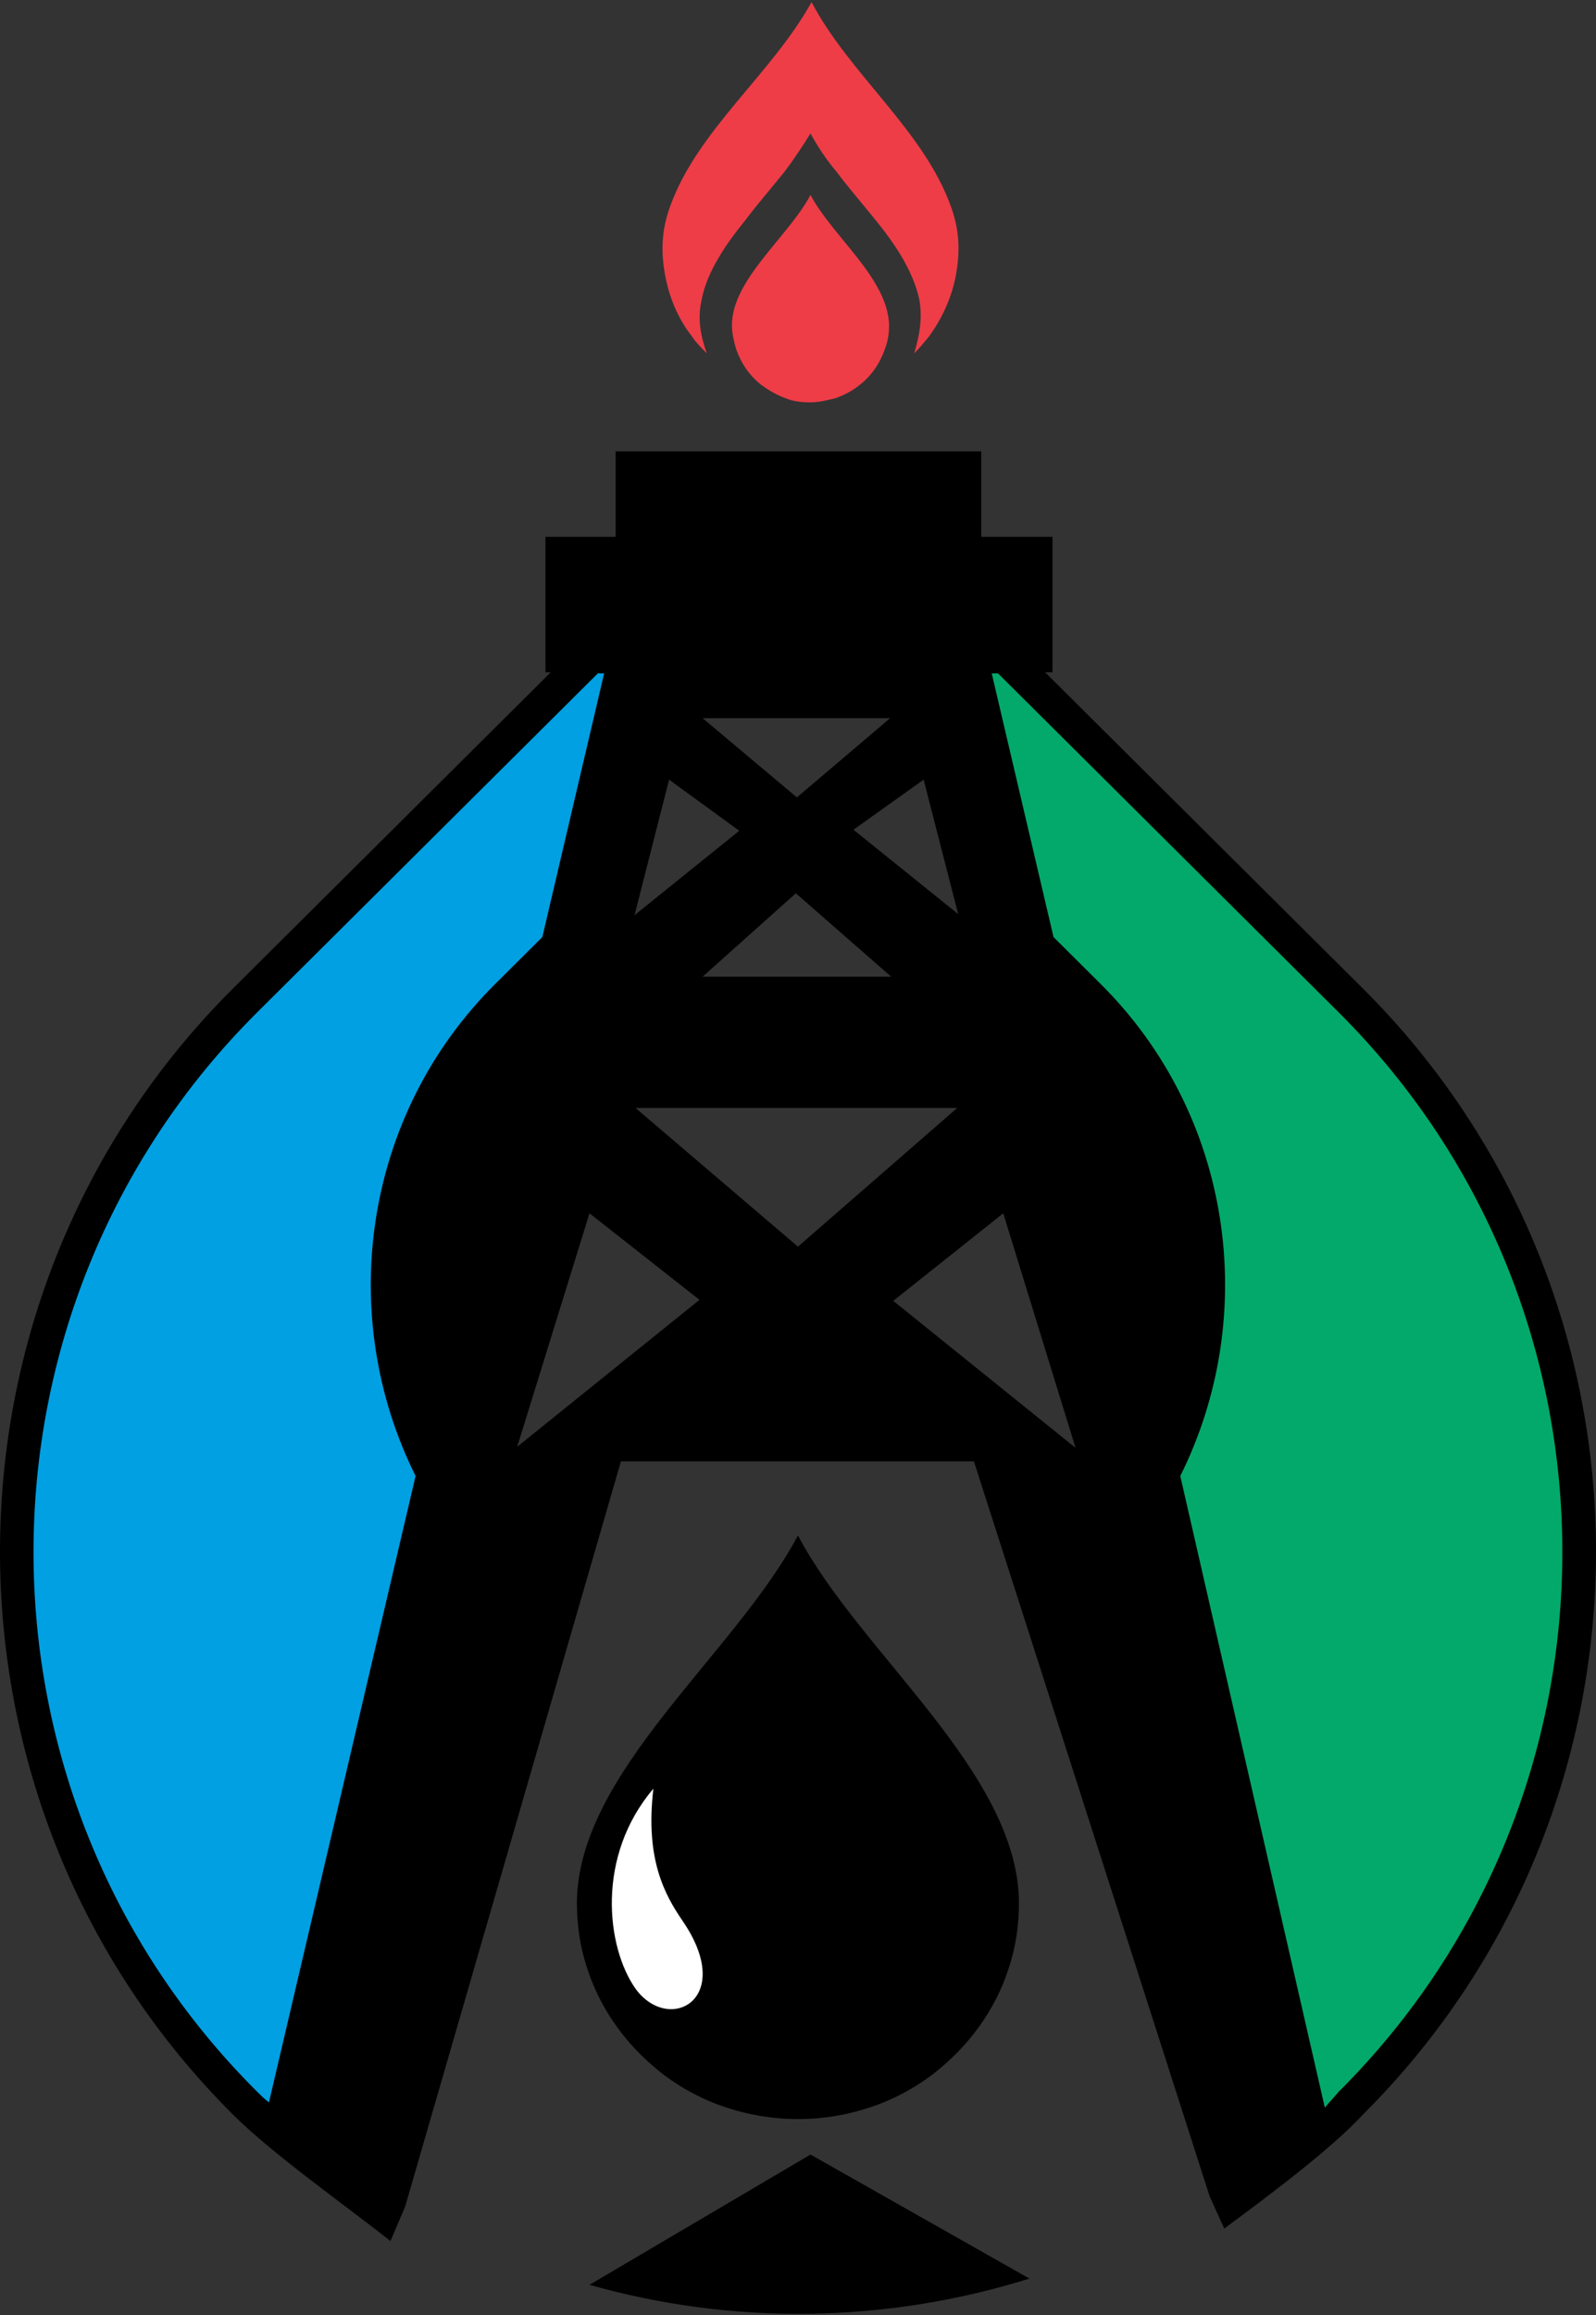 <svg xmlns="http://www.w3.org/2000/svg" width="300" height="435" viewBox="0 0 300 435" fill="none"><rect x="0" y="0" width="300" height="435" fill="#333333" stroke="none"/><path fill-rule="evenodd" clip-rule="evenodd" d="M102.338 100.87H115.727V84.81H184.445V100.87H197.834V126.332H196.456L256.116 185.679C314.595 243.85 314.595 339.039 256.313 397.21C250.209 403.87 237.805 413.075 230.126 418.755L227.369 412.683L183.067 274.6H116.712L76.151 414.642L73.394 421.106C64.731 414.25 51.341 404.849 43.859 397.406C-14.62 339.235 -14.62 243.85 43.859 185.679L103.52 126.332H102.535V100.87H102.338ZM193.502 428.157L152.35 404.849L110.805 429.332C137.78 436.97 166.527 436.579 193.502 428.157ZM110.805 227.985L97.219 271.858L131.479 244.242L110.805 227.985ZM188.58 227.985L167.905 244.438L202.166 272.054L188.58 227.985ZM119.468 208.203L149.988 234.253L179.916 208.203H119.468ZM125.769 146.506L119.271 171.968L138.961 156.104L125.769 146.506ZM173.616 146.506L160.423 155.908L180.113 171.773L173.616 146.506ZM132.07 134.95L149.791 149.836L167.315 134.95H132.07ZM149.594 167.855L132.07 183.524H167.512L149.594 167.855Z" fill="black"></path><path fill-rule="evenodd" clip-rule="evenodd" d="M221.856 277.342C236.82 247.375 231.898 209.574 206.695 184.699L198.031 176.081L186.414 126.528H187.595L251.588 190.183C307.704 246.004 307.704 337.276 251.588 393.097C250.8 394.076 249.816 395.055 249.028 396.035L221.856 277.342Z" fill="#03A96B"></path><path fill-rule="evenodd" clip-rule="evenodd" d="M78.119 277.342C63.155 247.375 68.077 209.574 93.28 184.699L101.944 176.081L113.561 126.528H112.379L48.387 190.183C-7.729 246.004 -7.729 337.276 48.387 393.097C48.978 393.684 49.766 394.468 50.553 395.055L78.119 277.342Z" fill="#01A0E2"></path><path fill-rule="evenodd" clip-rule="evenodd" d="M125.966 38.78C124.391 43.089 124.194 47.006 124.981 51.511C125.769 55.82 127.344 59.737 130.101 63.263C130.888 64.438 131.873 65.418 132.857 66.397C131.676 63.067 131.085 59.933 131.873 56.408C132.857 50.924 136.795 45.44 140.143 41.326C142.505 38.193 145.065 35.255 147.428 32.317C149.2 29.966 150.775 27.616 152.35 25.07C153.729 27.616 155.304 29.966 157.273 32.317C159.636 35.45 162.195 38.388 164.558 41.326C167.905 45.44 171.646 50.728 172.828 56.408C173.419 59.933 172.828 63.067 171.843 66.397C172.828 65.418 173.615 64.438 174.6 63.263C177.16 59.737 178.932 55.82 179.719 51.511C180.507 47.006 180.31 43.089 178.735 38.78C173.615 24.482 159.636 13.906 152.547 0.391C145.065 13.906 131.085 24.482 125.966 38.78ZM152.35 75.602C150.578 75.602 149.003 75.406 147.625 74.819C146.05 74.231 144.671 73.448 143.293 72.469C140.93 70.706 139.355 68.355 138.371 65.613C137.977 64.242 137.583 62.675 137.583 61.108C137.583 52.49 148.216 44.46 152.35 36.626C156.485 44.46 166.921 52.295 167.118 61.108C167.118 62.675 166.921 64.046 166.33 65.613C165.346 68.355 163.771 70.706 161.408 72.469C160.226 73.448 158.651 74.231 157.076 74.819C155.501 75.211 153.926 75.602 152.35 75.602Z" fill="#EE3D47"></path><path fill-rule="evenodd" clip-rule="evenodd" d="M149.988 398.188C154.714 398.188 159.242 397.405 163.377 396.034C167.709 394.663 172.041 392.313 175.585 389.571C182.082 384.478 187.005 377.819 189.565 369.984C190.943 365.871 191.534 361.758 191.534 357.449C191.337 332.966 161.605 310.638 149.988 288.505C138.174 310.834 108.639 332.966 108.442 357.449C108.442 361.758 109.033 365.871 110.411 369.984C112.971 377.819 117.893 384.478 124.391 389.571C127.935 392.313 132.267 394.663 136.599 396.034C140.734 397.405 145.262 398.188 149.988 398.188Z" fill="black"></path><path fill-rule="evenodd" clip-rule="evenodd" d="M122.816 336.099C121.241 349.418 124.982 356.077 128.329 360.974C138.371 375.663 125.77 382.323 119.469 373.705C113.956 365.87 111.987 348.83 122.816 336.099Z" fill="white"></path></svg>